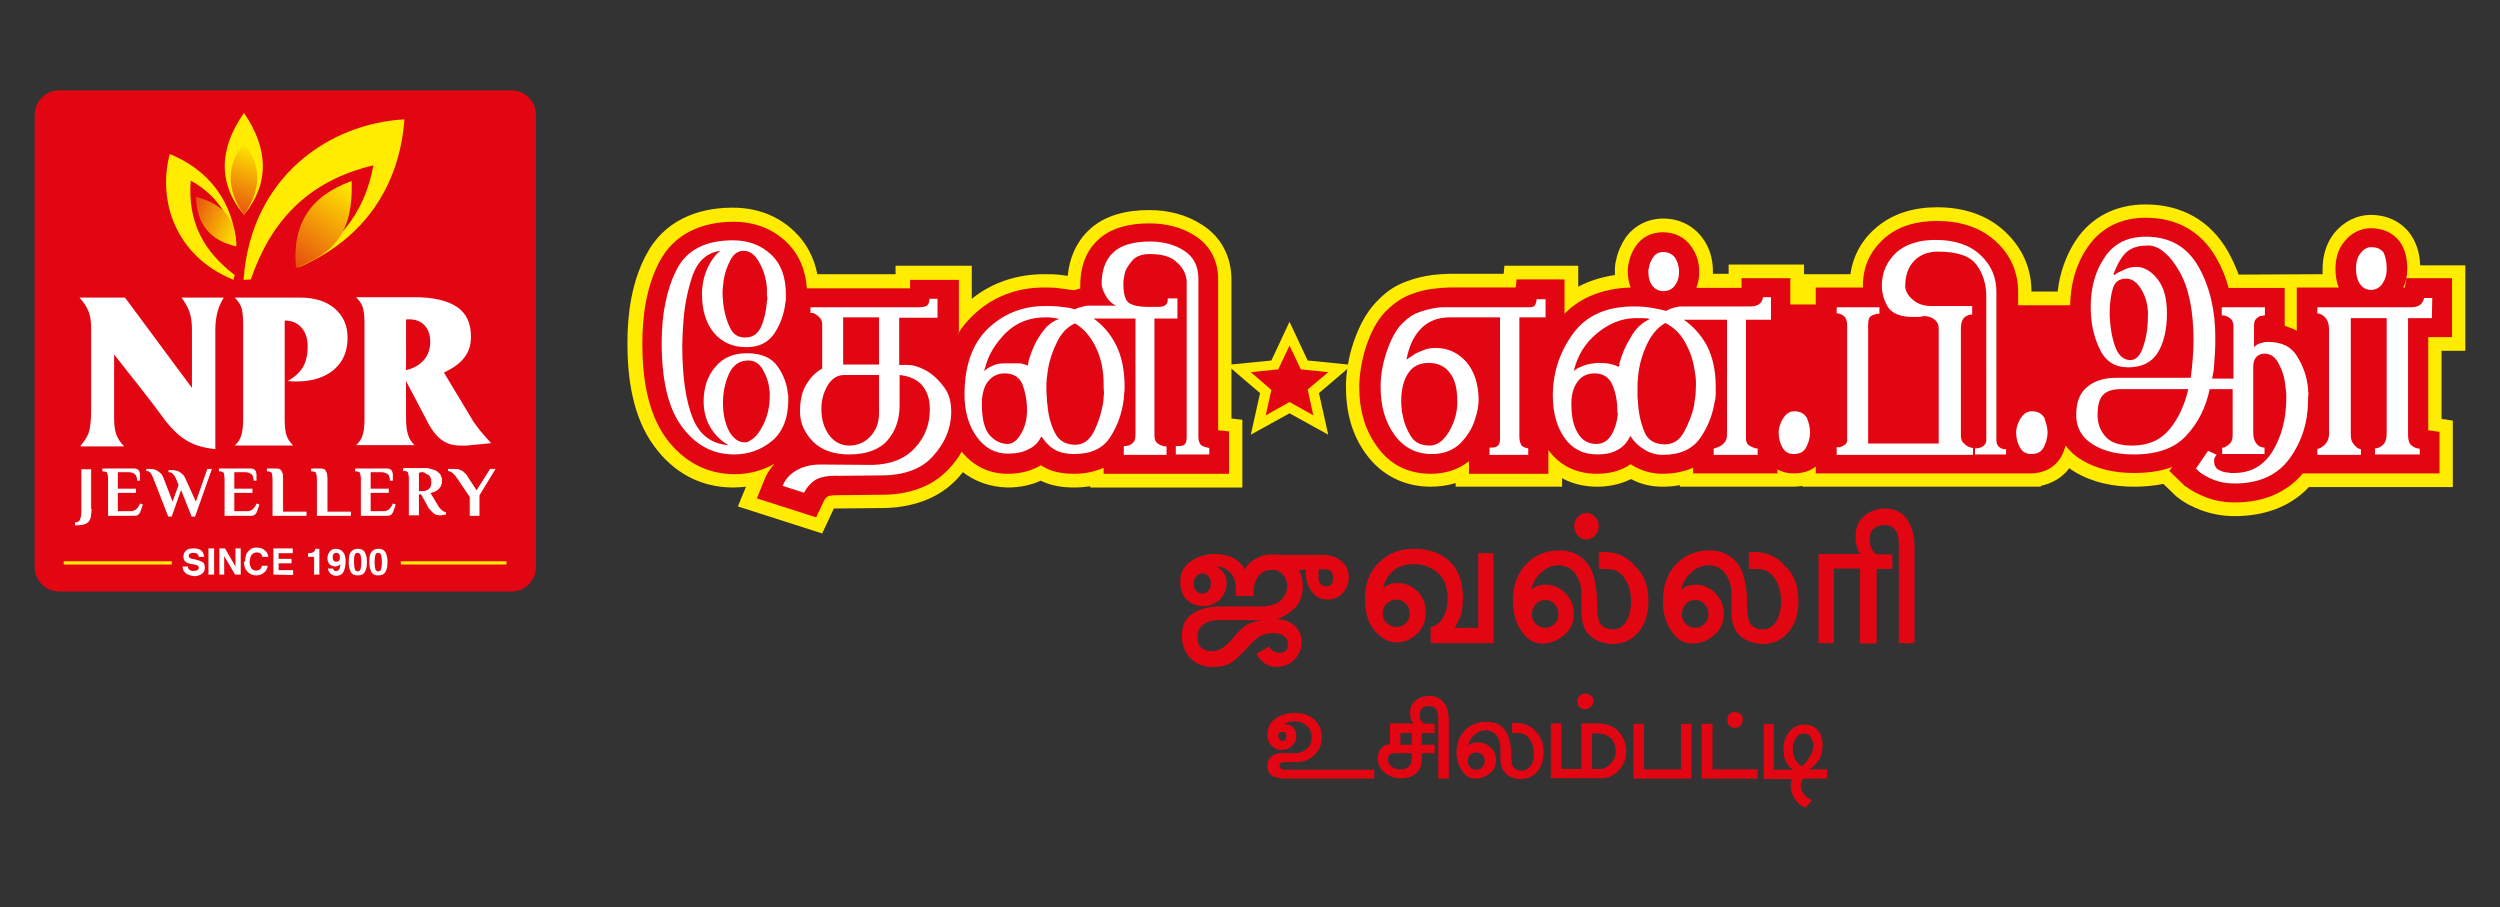 <?xml version="1.0" encoding="utf-8"?>
<!-- Generator: Adobe Illustrator 25.4.1, SVG Export Plug-In . SVG Version: 6.00 Build 0)  -->
<svg version="1.1" id="Layer_1" xmlns="http://www.w3.org/2000/svg" xmlns:xlink="http://www.w3.org/1999/xlink" x="0px" y="0px"
	 viewBox="0 0 620 225" style="enable-background:new 0 0 620 225;" xml:space="preserve">
<rect x="0" y="0" width="620" height="225" fill="#333333" stroke="none"/>
<style type="text/css">
	.st0{fill-rule:evenodd;clip-rule:evenodd;fill:#E20613;}
	.st1{fill-rule:evenodd;clip-rule:evenodd;fill:#FFEC00;}
	
		.st2{clip-path:url(#SVGID_00000073715961252934226150000001960394695411137471_);fill:url(#SVGID_00000000927252125297730100000007173943222069942670_);}
	
		.st3{clip-path:url(#SVGID_00000144335562573391377570000001990704798380823682_);fill:url(#SVGID_00000138545900239280270400000001004657209872800956_);}
	
		.st4{clip-path:url(#SVGID_00000134210348783357283310000013970464433311623042_);fill:url(#SVGID_00000132086902265883205210000009728816937430479288_);}
	.st5{fill:#FFFFFF;}
	.st6{fill-rule:evenodd;clip-rule:evenodd;fill:#FFFFFF;}
	.st7{fill:none;stroke:#FFFFFF;stroke-width:0.216;stroke-miterlimit:2.613;}
	.st8{fill:#FFEC00;}
	.st9{fill:#E20613;}
</style>
<g>
	<g>
		<path class="st0" d="M14.7,22.4h112.1c3.4,0,6.1,2.7,6.1,6.1v112.1c0,3.4-2.7,6.1-6.1,6.1H14.7c-3.4,0-6.1-2.7-6.1-6.1V28.5
			C8.6,25.2,11.3,22.4,14.7,22.4"/>
		<path class="st1" d="M60.4,69.4c1.8-25.6,21.3-38.8,39.9-39.8C99.1,46,90.4,59.5,73.6,66.5c9.3-5.3,16.7-12.7,19-25.5
			c-16.3,3.9-25.4,13.8-30.4,28.3L60.4,69.4z"/>
		<g>
			<g>
				<defs>
					<path id="SVGID_1_" d="M73.4,66.4c-1-10.6,3.4-17.8,13.8-21.5C87.7,57.7,82.7,63,73.4,66.4"/>
				</defs>
				<clipPath id="SVGID_00000176764381684795585490000009614367111203338412_">
					<use xlink:href="#SVGID_1_"  style="overflow:visible;"/>
				</clipPath>
				
					<linearGradient id="SVGID_00000144310885987969285190000005970658524156010902_" gradientUnits="userSpaceOnUse" x1="73.03" y1="160.382" x2="87.195" y2="180.496" gradientTransform="matrix(1 0 0 -1 0 226)">
					<stop  offset="0" style="stop-color:#E74E0F"/>
					<stop  offset="1" style="stop-color:#FFEC00"/>
				</linearGradient>
				
					<rect x="72.4" y="44.9" style="clip-path:url(#SVGID_00000176764381684795585490000009614367111203338412_);fill:url(#SVGID_00000144310885987969285190000005970658524156010902_);" width="15.3" height="21.5"/>
			</g>
		</g>
		<path class="st1" d="M57.9,69.4c-14.7-6-18.8-20-15.8-31.2C51.5,42,57.8,49.7,58.7,61c-1.4-6.5-4.3-12.3-11.4-16.2
			c-0.8,10.4,3.3,17.6,10.9,23.4L57.9,69.4z"/>
		<g>
			<g>
				<defs>
					<path id="SVGID_00000124877968462609119610000002533960606470947260_" d="M58.6,61.1c-6.4-1.4-9.8-5.4-10-12.3
						C56.2,50.9,58.4,54.9,58.6,61.1"/>
				</defs>
				<clipPath id="SVGID_00000023240298849491891730000004393607003299072191_">
					<use xlink:href="#SVGID_00000124877968462609119610000002533960606470947260_"  style="overflow:visible;"/>
				</clipPath>
				
					<linearGradient id="SVGID_00000119100516638492784200000002194358088207765155_" gradientUnits="userSpaceOnUse" x1="47.147" y1="173.846" x2="60.081" y2="168.242" gradientTransform="matrix(1 0 0 -1 0 226)">
					<stop  offset="0" style="stop-color:#E74E0F"/>
					<stop  offset="1" style="stop-color:#FFEC00"/>
				</linearGradient>
				
					<rect x="48.6" y="48.8" style="clip-path:url(#SVGID_00000023240298849491891730000004393607003299072191_);fill:url(#SVGID_00000119100516638492784200000002194358088207765155_);" width="10" height="12.3"/>
			</g>
		</g>
		<path class="st1" d="M60.5,28c-6.2,8.9-6.5,17.5,0,25.3C66.9,45.5,66.6,36.9,60.5,28"/>
		<g>
			<g>
				<defs>
					<path id="SVGID_00000131338937517241172650000017964489830104460734_" d="M60.5,53.3c-4.3-6.2-4.5-12.2,0-17.7
						C65,41.1,64.8,47.1,60.5,53.3"/>
				</defs>
				<clipPath id="SVGID_00000019670510568294179270000016180818539717720735_">
					<use xlink:href="#SVGID_00000131338937517241172650000017964489830104460734_"  style="overflow:visible;"/>
				</clipPath>
				
					<linearGradient id="SVGID_00000176759160131740192530000004079805427041257633_" gradientUnits="userSpaceOnUse" x1="57.168" y1="173.281" x2="63.808" y2="189.759" gradientTransform="matrix(1 0 0 -1 0 226)">
					<stop  offset="0" style="stop-color:#E74E0F"/>
					<stop  offset="1" style="stop-color:#FFEC00"/>
				</linearGradient>
				
					<rect x="56" y="35.6" style="clip-path:url(#SVGID_00000019670510568294179270000016180818539717720735_);fill:url(#SVGID_00000176759160131740192530000004079805427041257633_);" width="9" height="17.7"/>
			</g>
		</g>
		<path class="st5" d="M102.8,110.4H88.3c0.8-0.7,1.3-1.5,1.6-2.4c0.3-0.9,0.5-2.2,0.5-4.1V80.2c0-2-0.2-3.4-0.5-4.2
			c-0.3-0.8-0.9-1.6-1.6-2.3h14.3c4.8,0,8.3,0.8,10.7,2.4c2.4,1.6,3.5,4.1,3.5,7.4c0,2-0.5,3.7-1.6,5.1c-1.1,1.5-2.8,2.7-5.1,3.8
			l6.8,11.3c0.5,1,1.3,1.9,2.1,3c0.8,1,1.8,2.1,2.8,3.2l-6.1,0.6c-0.2,0-0.4,0-0.6,0s-0.5,0-0.9,0c-1.9,0-3.5-0.5-4.8-1.5
			s-2.6-2.7-3.8-5.2l-4.9-9.3v9.2c0,1.9,0.2,3.3,0.5,4.1C101.5,108.9,102.1,109.7,102.8,110.4 M74.4,73.8c3.6,0,6.5,0.9,8.6,2.7
			c2.1,1.8,3.2,4.2,3.2,7.2c0,3.4-1.1,6-3.4,8c-2.3,1.9-5.3,2.9-9.3,2.9c-0.4,0-1.2,0-2.1-0.1c-0.1,0-0.1,0-0.1,0
			c1.7-0.9,3-2.1,3.8-3.4c0.8-1.4,1.2-3.1,1.2-5.1s-0.5-3.6-1.5-4.7c-1-1.2-2.4-1.8-4.2-1.8V104c0,1.9,0.2,3.3,0.5,4.1
			c0.3,0.9,0.9,1.6,1.6,2.4H58.2c0.8-0.7,1.3-1.5,1.6-2.4s0.5-2.2,0.5-4.1V80.2c0-1.9-0.2-3.3-0.5-4.1c-0.3-0.8-0.9-1.6-1.6-2.3
			C58.2,73.8,74.4,73.8,74.4,73.8z M20,110.5c0.9-1,1.6-2.1,2-3.2c0.4-1.2,0.6-3.1,0.6-5.9V81.6c0-1.9-0.2-3.4-0.7-4.5
			c-0.4-1.1-1.2-2.2-2.2-3.3H31l16.6,22.4V81.8c0-1.8-0.2-3.3-0.6-4.4c-0.4-1.2-1.1-2.4-2-3.6h10.5c-0.8,1.3-1.3,2.5-1.6,3.7
			s-0.5,2.7-0.5,4.4v1.5v28c-5.1-0.6-8.4-2-12.4-7.1c-4-5.5-8.5-11-12.7-16.4v15.7c0,1.9,0.2,3.3,0.6,4.3s1,1.9,1.9,2.8H20V110.5z
			 M100.7,91.8c2-0.5,3.4-1.3,4.5-2.6c1-1.2,1.5-2.7,1.5-4.5c0-1.7-0.5-3-1.4-4s-2.2-1.5-3.8-1.5c-0.2,0-0.4,0-0.5,0s-0.2,0-0.3,0.1
			C100.7,79.3,100.7,91.8,100.7,91.8z"/>
		<path class="st6" d="M118.2,121.8l3.4-5.4h1.1l-3.9,6.4v5h-2.2v-4.6l-3.1-4.6c-0.2-0.2-0.3-0.4-0.5-0.7c-0.2-0.2-0.4-0.4-0.6-0.6
			s-0.4-0.3-0.6-0.4s-0.4-0.2-0.6-0.2v-0.3h1.9c0.3,0,0.6,0.1,0.9,0.2s0.5,0.3,0.8,0.4c0.2,0.2,0.4,0.4,0.6,0.6s0.4,0.4,0.5,0.7
			L118.2,121.8z M104.5,122.5h-0.7v5.2h-2.3v-9.2c0-0.5-0.1-0.9-0.2-1.3c-0.1-0.3-0.5-0.5-1-0.5h-0.2v-0.5h4.8c0.3,0,0.6,0,0.9,0
			s0.7,0.1,1,0.2s0.7,0.2,1,0.3c0.3,0.1,0.6,0.3,0.9,0.6c0.3,0.2,0.5,0.5,0.6,0.9c0.2,0.3,0.2,0.7,0.2,1.2c0,0.4-0.1,0.8-0.3,1.2
			c-0.2,0.3-0.4,0.6-0.7,0.8c-0.3,0.2-0.6,0.4-0.9,0.5s-0.7,0.2-1,0.3l1.8,3c0.2,0.4,0.4,0.7,0.6,0.9c0.2,0.2,0.4,0.4,0.6,0.6
			c0.2,0.1,0.4,0.2,0.5,0.3c0.2,0.1,0.3,0.1,0.4,0.1v0.4c-0.1,0-0.3,0.1-0.5,0.1s-0.5,0.1-0.7,0.1c-0.3,0-0.6,0-0.9-0.1
			s-0.6-0.2-0.8-0.4c-0.3-0.2-0.5-0.5-0.8-0.8s-0.6-0.7-0.8-1.2L104.5,122.5z M104.9,117c-0.1,0-0.3,0-0.4,0s-0.3,0-0.4,0.1
			c-0.1,0-0.2,0-0.3,0.1v4.7h1c0.3,0,0.6,0,0.8-0.1c0.3-0.1,0.5-0.2,0.8-0.4c0.2-0.2,0.4-0.4,0.5-0.7c0.1-0.3,0.2-0.7,0.2-1.1
			s-0.1-0.8-0.2-1.1c-0.1-0.3-0.3-0.6-0.5-0.7c-0.2-0.2-0.5-0.3-0.7-0.4C105.4,117.1,105.1,117,104.9,117z M95.9,116.3
			c0.3,0,0.5,0,0.7,0.1s0.3,0.2,0.4,0.3c0.1,0.1,0.2,0.3,0.2,0.4c0,0.2,0.1,0.3,0.1,0.5v1.5h-0.5c0-0.7-0.2-1.3-0.6-1.6
			c-0.4-0.3-0.9-0.5-1.6-0.5h-2.8v4.3h4.5v0.8h-4.5v4.8h3c0.6,0,1.2-0.1,1.6-0.4s0.8-0.8,1.1-1.5l0.5,0.2l-0.5,1.4
			c-0.1,0.4-0.3,0.7-0.5,0.9c-0.2,0.2-0.5,0.3-1,0.3h-6.4v-9.2c0-0.5-0.1-0.9-0.2-1.3c-0.1-0.3-0.5-0.5-1-0.5h-0.2v-0.5L95.9,116.3
			L95.9,116.3z M86.9,127v0.8h-8.2v-9.2c0-0.5-0.1-0.9-0.2-1.3c-0.1-0.3-0.5-0.5-1-0.5h-0.2v-0.5h2.1c0.3,0,0.6,0,0.8,0.1
			c0.2,0.1,0.4,0.2,0.5,0.4c0.1,0.2,0.2,0.4,0.3,0.7c0,0.3,0.1,0.6,0.1,1.1v8.4H86.9z M75.9,127v0.8h-8.2v-9.2
			c0-0.5-0.1-0.9-0.2-1.3c-0.1-0.3-0.5-0.5-1-0.5h-0.2v-0.5h2.1c0.3,0,0.6,0,0.8,0.1c0.2,0.1,0.4,0.2,0.5,0.4
			c0.1,0.2,0.2,0.4,0.3,0.7c0,0.3,0.1,0.6,0.1,1.1v8.4H75.9z M62.1,116.3c0.3,0,0.5,0,0.7,0.1s0.3,0.2,0.4,0.3
			c0.1,0.1,0.2,0.3,0.2,0.4c0,0.2,0.1,0.3,0.1,0.5v1.5H63c0-0.7-0.2-1.3-0.6-1.6c-0.4-0.3-0.9-0.5-1.6-0.5H58v4.3h4.5v0.8H58v4.8h3
			c0.6,0,1.2-0.1,1.6-0.4c0.4-0.3,0.8-0.8,1.1-1.5l0.5,0.2l-0.5,1.4c-0.1,0.4-0.3,0.7-0.5,0.9c-0.2,0.2-0.5,0.3-1,0.3h-6.4v-9.2
			c0-0.5-0.1-0.9-0.2-1.3c-0.1-0.3-0.5-0.5-1-0.5h-0.2v-0.5L62.1,116.3L62.1,116.3z M48.6,124.7l2.9-8.3h0.9L48.3,128h-0.7l-2.7-6.8
			l-2.4,6.8h-0.7l-3.7-9.5c-0.3-0.7-0.5-1.1-0.8-1.4s-0.6-0.4-0.9-0.4v-0.3c0,0,0.2,0,0.3,0c0.2,0,0.3,0,0.4,0c0.3,0,0.6,0,0.9,0.1
			c0.3,0,0.6,0.1,0.9,0.3c0.3,0.2,0.6,0.4,0.9,0.7c0.3,0.3,0.5,0.7,0.7,1.2l2.3,6l1.6-4.4l-0.6-1.5c-0.3-0.7-0.6-1.1-0.9-1.4
			c-0.3-0.3-0.6-0.4-1-0.4v-0.3c0,0,0.2,0,0.3,0c0.2,0,0.3,0,0.4,0c0.3,0,0.6,0,0.9,0.1c0.3,0,0.6,0.1,0.9,0.3
			c0.3,0.2,0.6,0.4,0.9,0.7c0.3,0.3,0.5,0.7,0.7,1.2L48.6,124.7z M33.2,116.3c0.3,0,0.5,0,0.7,0.1s0.3,0.2,0.4,0.3
			c0.1,0.1,0.2,0.3,0.2,0.4c0,0.2,0.1,0.3,0.1,0.5v1.5h-0.5c0-0.7-0.2-1.3-0.6-1.6c-0.4-0.3-0.9-0.5-1.6-0.5h-2.8v4.3h4.5v0.8h-4.5
			v4.8h3c0.6,0,1.2-0.1,1.6-0.4c0.4-0.3,0.8-0.8,1.1-1.5l0.5,0.2l-0.5,1.4c-0.1,0.4-0.3,0.7-0.5,0.9c-0.2,0.2-0.5,0.3-1,0.3h-6.4
			v-9.2c0-0.5-0.1-0.9-0.2-1.3c-0.1-0.3-0.5-0.5-1-0.5h-0.2v-0.5L33.2,116.3L33.2,116.3z M22.6,126.3c0,0.7-0.1,1.4-0.2,1.9
			c-0.1,0.5-0.3,0.9-0.6,1.2c-0.3,0.3-0.7,0.5-1.2,0.6s-1.1,0.2-1.9,0.2v-0.5c0.3,0,0.5-0.1,0.7-0.2c0.2-0.1,0.4-0.3,0.5-0.5
			s0.2-0.6,0.3-1c0.1-0.4,0.1-0.9,0.1-1.5v-10h2.2v9.8H22.6z"/>
		<path class="st7" d="M118.2,121.8l3.4-5.4h1.1l-3.9,6.4v5h-2.2v-4.6l-3.1-4.6c-0.2-0.2-0.3-0.4-0.5-0.7c-0.2-0.2-0.4-0.4-0.6-0.6
			s-0.4-0.3-0.6-0.4s-0.4-0.2-0.6-0.2v-0.3h1.9c0.3,0,0.6,0.1,0.9,0.2s0.5,0.3,0.8,0.4c0.2,0.2,0.4,0.4,0.6,0.6s0.4,0.4,0.5,0.7
			L118.2,121.8z M104.5,122.5h-0.7v5.2h-2.3v-9.2c0-0.5-0.1-0.9-0.2-1.3c-0.1-0.3-0.5-0.5-1-0.5h-0.2v-0.5h4.8c0.3,0,0.6,0,0.9,0
			s0.7,0.1,1,0.2s0.7,0.2,1,0.3c0.3,0.1,0.6,0.3,0.9,0.6c0.3,0.2,0.5,0.5,0.6,0.9c0.2,0.3,0.2,0.7,0.2,1.2c0,0.4-0.1,0.8-0.3,1.2
			c-0.2,0.3-0.4,0.6-0.7,0.8c-0.3,0.2-0.6,0.4-0.9,0.5s-0.7,0.2-1,0.3l1.8,3c0.2,0.4,0.4,0.7,0.6,0.9c0.2,0.2,0.4,0.4,0.6,0.6
			c0.2,0.1,0.4,0.2,0.5,0.3c0.2,0.1,0.3,0.1,0.4,0.1v0.4c-0.1,0-0.3,0.1-0.5,0.1s-0.5,0.1-0.7,0.1c-0.3,0-0.6,0-0.9-0.1
			s-0.6-0.2-0.8-0.4c-0.3-0.2-0.5-0.5-0.8-0.8s-0.6-0.7-0.8-1.2L104.5,122.5z M104.9,117c-0.1,0-0.3,0-0.4,0s-0.3,0-0.4,0.1
			c-0.1,0-0.2,0-0.3,0.1v4.7h1c0.3,0,0.6,0,0.8-0.1c0.3-0.1,0.5-0.2,0.8-0.4c0.2-0.2,0.4-0.4,0.5-0.7c0.1-0.3,0.2-0.7,0.2-1.1
			s-0.1-0.8-0.2-1.1c-0.1-0.3-0.3-0.6-0.5-0.7c-0.2-0.2-0.5-0.3-0.7-0.4C105.4,117.1,105.1,117,104.9,117z M95.9,116.3
			c0.3,0,0.5,0,0.7,0.1s0.3,0.2,0.4,0.3c0.1,0.1,0.2,0.3,0.2,0.4c0,0.2,0.1,0.3,0.1,0.5v1.5h-0.5c0-0.7-0.2-1.3-0.6-1.6
			c-0.4-0.3-0.9-0.5-1.6-0.5h-2.8v4.3h4.5v0.8h-4.5v4.8h3c0.6,0,1.2-0.1,1.6-0.4s0.8-0.8,1.1-1.5l0.5,0.2l-0.5,1.4
			c-0.1,0.4-0.3,0.7-0.5,0.9c-0.2,0.2-0.5,0.3-1,0.3h-6.4v-9.2c0-0.5-0.1-0.9-0.2-1.3c-0.1-0.3-0.5-0.5-1-0.5h-0.2v-0.5L95.9,116.3
			L95.9,116.3z M86.9,127v0.8h-8.2v-9.2c0-0.5-0.1-0.9-0.2-1.3c-0.1-0.3-0.5-0.5-1-0.5h-0.2v-0.5h2.1c0.3,0,0.6,0,0.8,0.1
			c0.2,0.1,0.4,0.2,0.5,0.4c0.1,0.2,0.2,0.4,0.3,0.7c0,0.3,0.1,0.6,0.1,1.1v8.4H86.9z M75.9,127v0.8h-8.2v-9.2
			c0-0.5-0.1-0.9-0.2-1.3c-0.1-0.3-0.5-0.5-1-0.5h-0.2v-0.5h2.1c0.3,0,0.6,0,0.8,0.1c0.2,0.1,0.4,0.2,0.5,0.4
			c0.1,0.2,0.2,0.4,0.3,0.7c0,0.3,0.1,0.6,0.1,1.1v8.4H75.9z M62.1,116.3c0.3,0,0.5,0,0.7,0.1s0.3,0.2,0.4,0.3
			c0.1,0.1,0.2,0.3,0.2,0.4c0,0.2,0.1,0.3,0.1,0.5v1.5H63c0-0.7-0.2-1.3-0.6-1.6c-0.4-0.3-0.9-0.5-1.6-0.5H58v4.3h4.5v0.8H58v4.8h3
			c0.6,0,1.2-0.1,1.6-0.4c0.4-0.3,0.8-0.8,1.1-1.5l0.5,0.2l-0.5,1.4c-0.1,0.4-0.3,0.7-0.5,0.9c-0.2,0.2-0.5,0.3-1,0.3h-6.4v-9.2
			c0-0.5-0.1-0.9-0.2-1.3c-0.1-0.3-0.5-0.5-1-0.5h-0.2v-0.5L62.1,116.3L62.1,116.3z M48.6,124.7l2.9-8.3h0.9L48.3,128h-0.7l-2.7-6.8
			l-2.4,6.8h-0.7l-3.7-9.5c-0.3-0.7-0.5-1.1-0.8-1.4s-0.6-0.4-0.9-0.4v-0.3c0,0,0.2,0,0.3,0c0.2,0,0.3,0,0.4,0c0.3,0,0.6,0,0.9,0.1
			c0.3,0,0.6,0.1,0.9,0.3c0.3,0.2,0.6,0.4,0.9,0.7c0.3,0.3,0.5,0.7,0.7,1.2l2.3,6l1.6-4.4l-0.6-1.5c-0.3-0.7-0.6-1.1-0.9-1.4
			c-0.3-0.3-0.6-0.4-1-0.4v-0.3c0,0,0.2,0,0.3,0c0.2,0,0.3,0,0.4,0c0.3,0,0.6,0,0.9,0.1c0.3,0,0.6,0.1,0.9,0.3
			c0.3,0.2,0.6,0.4,0.9,0.7c0.3,0.3,0.5,0.7,0.7,1.2L48.6,124.7z M33.2,116.3c0.3,0,0.5,0,0.7,0.1s0.3,0.2,0.4,0.3
			c0.1,0.1,0.2,0.3,0.2,0.4c0,0.2,0.1,0.3,0.1,0.5v1.5h-0.5c0-0.7-0.2-1.3-0.6-1.6c-0.4-0.3-0.9-0.5-1.6-0.5h-2.8v4.3h4.5v0.8h-4.5
			v4.8h3c0.6,0,1.2-0.1,1.6-0.4c0.4-0.3,0.8-0.8,1.1-1.5l0.5,0.2l-0.5,1.4c-0.1,0.4-0.3,0.7-0.5,0.9c-0.2,0.2-0.5,0.3-1,0.3h-6.4
			v-9.2c0-0.5-0.1-0.9-0.2-1.3c-0.1-0.3-0.5-0.5-1-0.5h-0.2v-0.5L33.2,116.3L33.2,116.3z M22.6,126.3c0,0.7-0.1,1.4-0.2,1.9
			c-0.1,0.5-0.3,0.9-0.6,1.2c-0.3,0.3-0.7,0.5-1.2,0.6s-1.1,0.2-1.9,0.2v-0.5c0.3,0,0.5-0.1,0.7-0.2c0.2-0.1,0.4-0.3,0.5-0.5
			s0.2-0.6,0.3-1c0.1-0.4,0.1-0.9,0.1-1.5v-10h2.2v9.8H22.6z"/>
		<path class="st6" d="M92.9,139.4c0,0.8,0.1,1.4,0.2,1.8c0.1,0.3,0.4,0.5,0.7,0.5c0.4,0,0.6-0.2,0.7-0.5s0.2-0.9,0.2-1.8
			c0-0.9-0.1-1.5-0.2-1.8s-0.4-0.5-0.7-0.5c-0.4,0-0.6,0.2-0.7,0.5S92.9,138.5,92.9,139.4 M91.6,139.8c0-0.7,0-1.4,0.1-1.9
			s0.3-1,0.7-1.3c0.3-0.3,0.8-0.5,1.4-0.5c0.9,0,1.5,0.3,1.8,0.9c0.3,0.6,0.5,1.3,0.5,2.2c0,1.1-0.1,2-0.5,2.6
			c-0.3,0.6-0.9,0.9-1.8,0.9c-0.5,0-0.9-0.1-1.2-0.3c-0.3-0.2-0.5-0.5-0.6-0.8s-0.2-0.6-0.3-0.8C91.7,140.6,91.7,140.3,91.6,139.8z
			 M87.8,139.4c0,0.8,0.1,1.4,0.2,1.8c0.1,0.3,0.4,0.5,0.7,0.5c0.4,0,0.6-0.2,0.7-0.5s0.2-0.9,0.2-1.8c0-0.9-0.1-1.5-0.2-1.8
			s-0.4-0.5-0.7-0.5c-0.4,0-0.6,0.2-0.7,0.5C87.8,137.9,87.8,138.5,87.8,139.4z M86.5,139.8c0-0.7,0-1.4,0.1-1.9s0.3-1,0.7-1.3
			c0.3-0.3,0.8-0.5,1.4-0.5c0.9,0,1.5,0.3,1.8,0.9c0.3,0.6,0.5,1.3,0.5,2.2c0,1.1-0.1,2-0.5,2.6c-0.3,0.6-0.9,0.9-1.8,0.9
			c-0.5,0-0.9-0.1-1.2-0.3c-0.3-0.2-0.5-0.5-0.6-0.8s-0.2-0.6-0.3-0.8C86.6,140.6,86.5,140.3,86.5,139.8z M83.4,137.1
			c-0.3,0-0.5,0.1-0.7,0.3c-0.1,0.2-0.2,0.5-0.2,0.7c0,0.4,0.1,0.6,0.2,0.9c0.2,0.2,0.4,0.3,0.7,0.3c0.3,0,0.6-0.1,0.7-0.3
			c0.2-0.2,0.2-0.5,0.2-0.9c0-0.3-0.1-0.6-0.3-0.8C83.9,137.2,83.7,137.1,83.4,137.1z M81.3,141h1.3c0.1,0.4,0.3,0.7,0.8,0.6
			c0.3,0,0.5-0.1,0.7-0.4c0.2-0.3,0.3-0.7,0.3-1.3l0,0c-0.2,0.3-0.6,0.5-1.2,0.6c-0.5,0-1-0.2-1.4-0.5c-0.4-0.4-0.6-0.9-0.6-1.6
			c0-0.4,0.1-0.8,0.3-1.2c0.2-0.3,0.4-0.6,0.7-0.8c0.3-0.2,0.7-0.3,1.1-0.3s0.8,0.1,1.2,0.3c0.3,0.2,0.6,0.5,0.8,0.8
			c0.2,0.4,0.3,0.9,0.4,1.5c0,0.1,0,0.2,0,0.3s0,0.2,0,0.4c0,0.9-0.2,1.7-0.5,2.4c-0.3,0.6-0.9,1-1.8,1c-0.6,0-1-0.2-1.4-0.5
			C81.6,141.9,81.4,141.5,81.3,141z M77.9,142.5v-4.4h-1.5v-0.9c1.1,0,1.7-0.3,1.8-1.1h1v6.4H77.9z M67.8,142.5V136h4.8v1.2h-3.5
			v1.4h3.2v1.1h-3.2v1.7h3.6v1.2L67.8,142.5L67.8,142.5z M60.8,139.1c0-0.5,0.1-1,0.2-1.4c0.1-0.4,0.3-0.7,0.6-1s0.6-0.5,0.9-0.7
			c0.4-0.2,0.8-0.2,1.2-0.2c0.5,0,1,0.1,1.4,0.3s0.7,0.5,1,0.8c0.2,0.3,0.4,0.7,0.4,1.2h-1.4c-0.2-0.7-0.6-1.1-1.4-1.1
			c-0.5,0-1,0.2-1.3,0.6c-0.3,0.4-0.4,1-0.5,1.7c0,0,0,0,0,0.1c0,0.6,0.2,1.1,0.4,1.5c0.3,0.4,0.7,0.6,1.2,0.6
			c0.8,0,1.3-0.4,1.5-1.2h1.4c-0.1,0.7-0.4,1.3-0.9,1.7s-1.1,0.7-1.9,0.7c-0.9,0-1.6-0.3-2.2-0.9c-0.6-0.6-0.9-1.4-0.9-2.5
			C60.8,139.3,60.8,139.2,60.8,139.1z M54.4,142.5V136h1.4l2.6,4.5l0,0V136h1.3v6.5h-1.4l-2.7-4.6l0,0v4.6H54.4z M51.7,142.5V136
			h1.4v6.5H51.7z M45.3,140.5h1.3c0,0.4,0.1,0.6,0.4,0.8c0.2,0.2,0.5,0.3,0.9,0.3c0.9,0,1.4-0.3,1.4-0.8c0-0.3-0.1-0.4-0.2-0.5
			c-0.2-0.1-0.5-0.2-0.9-0.3c-0.3-0.1-0.5-0.1-0.6-0.1c-0.7-0.1-1.2-0.3-1.6-0.6c-0.4-0.3-0.5-0.7-0.5-1.3s0.2-1.1,0.7-1.5
			c0.4-0.4,1-0.5,1.8-0.5c0.9,0,1.6,0.2,2,0.6c0.4,0.4,0.6,0.9,0.6,1.5h-1.3c-0.1-0.7-0.5-1-1.4-1c-0.7,0-1.1,0.3-1.1,0.7
			c0,0.3,0.2,0.6,0.5,0.7c0.3,0.1,0.5,0.1,0.9,0.2c0.3,0.1,0.6,0.1,0.7,0.2c0.5,0.1,0.8,0.2,1.1,0.4c0.3,0.1,0.5,0.3,0.6,0.5
			s0.2,0.5,0.2,0.9c0,0.6-0.1,1-0.5,1.4c-0.3,0.3-0.7,0.5-1,0.6c-0.4,0.1-0.7,0.2-1,0.2C46.3,142.7,45.3,141.9,45.3,140.5z"/>
		<rect x="15.8" y="139.2" class="st8" width="26.8" height="0.8"/>
		<rect x="99.4" y="139.2" class="st8" width="26.2" height="0.8"/>
	</g>
	<g>
		<g>
			<polygon class="st1" points="324.3,89.4 335.3,90.5 327.1,97.5 329.4,107.8 319.8,102.5 310.2,107.8 312.5,97.5 304.3,90.5 
				315.3,89.4 319.8,79.8 			"/>
			<polygon class="st0" points="319.8,85.7 322.6,91.6 329.4,92.3 324.3,96.6 325.7,103 319.8,99.7 313.9,103 315.3,96.7 
				310.2,92.3 317,91.6 			"/>
			<path class="st1" d="M238.8,117.1c-0.4,0.4-0.7,0.9-1.1,1.3c-4.9,5.5-12,7.6-19.2,7.6l-10.4,0.1H208c-0.3,0-0.7,0-1.2,0l-2.9,6.2
				l-20.9-6.7l2-4.9c-1,0.1-2.1,0.2-3.1,0.2c-8.2,0-14.9-3.7-19.7-10.3c-5.3-7.2-6.6-16.8-6.6-25.5c0-7.5,1.1-15.3,4.7-22
				c4.3-8.2,12.4-11.6,21.4-11.6c5.7,0,11,1.8,15.2,5.8c3.2,3,5,6.7,5.8,10.7h19.4v-2.1H241v8.2c5.1-4.1,11.3-6.1,18-6.1
				c1.4,0,2.8,0,4.2,0.2c0.5,0.1,1,0.1,1.6,0.2c0.4-4.2,1.9-8,5-11.1c4-4,9.7-5.2,15.2-5.2c4.7,0,9.2,1.1,13.2,3.7
				c4.8,3.1,7.2,8,7.2,13.6v34.4l2.7,0.3v16.8h-37.7v-0.3c-1.4,0.2-2.7,0.3-4.1,0.3c-2.7,0-5.4-0.4-7.8-1.5
				c-0.1-0.1-0.2-0.1-0.4-0.2c-2.6,1.2-5.4,1.7-8.2,1.7C245.7,120.8,241.9,119.5,238.8,117.1"/>
			<path class="st1" d="M576,68c0-0.4,0-0.9,0-1.3c0-3.2,0.9-6.4,2.9-8.9c2.3-2.8,5.5-4.5,9.1-4.5c3.9,0,7.5,1.6,9.8,4.8
				c1.6,2.3,2.3,4.9,2.4,7.7h11.2V87h-5.9v16.9l2.8,0.4v16.5h-35.7c-4.8,5.1-11.4,7.2-18.4,7.2c-2.9,0-5.7-0.5-8.4-1.5
				c-2.1-0.8-4.1-1.8-5.8-3.2l-0.3-0.2l-0.2-0.2c-0.1-0.1-0.3-0.3-0.4-0.4c-0.1-0.1-0.3-0.3-0.4-0.4l-2.2-2.1
				c-2.4,0.5-4.8,0.7-7.3,0.7c-5.1,0-10.2-1-14.7-3.7c-0.5-0.3-0.9-0.6-1.3-0.9c-1.8,2.4-4.3,3.8-7.1,4.4v0.2H447v-0.2
				c-0.7,0.1-1.5,0.2-2.2,0.2c-0.2,0-0.5,0-0.7,0l0,0h-27.5v-0.4c-1.4,0.3-2.9,0.4-4.3,0.4c-2.8,0-5.4-0.6-7.8-1.9
				c-2.6,1.3-5.5,1.9-8.4,1.9c-3.2,0-6.1-0.7-8.7-2.1v2.1H361v-0.9c-2,0.6-4.1,0.9-6.2,0.9c-6.6,0-12.3-2.9-16.1-8.2
				c-3.5-4.8-4.9-10.5-4.9-16.3c0-0.1,0-0.3,0-0.4c0-0.2,0-0.3,0-0.5v-0.2v-0.2c0.2-4,1-7.9,2.5-11.7c1.3-3.4,3.2-6.7,5.9-9.2
				c1.9-1.9,4.1-3.3,6.6-4.2c2.1-0.8,4.2-1.3,6.4-1.6c0.7-0.1,1.4-0.1,2.1-0.2c0.7,0,1.3-0.1,2-0.1h13.6l0.2-2h18.3v5.2
				c2.8-1.5,5.9-2.4,9.1-2.9c0-0.3,0-0.7,0-1c0-0.1,0-0.3,0-0.4c0-0.8,0.1-1.6,0.3-2.3c0.4-2,1.2-3.8,2.3-5.5
				c2.2-3.1,5.6-4.8,9.4-4.8c3.9,0,7.4,1.7,9.7,4.8c1.8,2.4,2.6,5.3,2.6,8.2c0,0.2,0,0.4,0,0.7h3.9v-2.3h18.7V68h11.5
				c0.6-4.3,2.6-8.2,6-11.2c4.3-3.9,9.8-5.4,15.5-5.4c6.2,0,12.2,1.7,16.8,6c4.3,4,6.6,9.1,6.6,14.9h6.5c0.5-4.5,2-8.9,4.5-12.7
				c4-6,10.2-8.9,17.3-8.9c8.8,0,16,3.9,20.4,11.6c1.1,1.9,1.9,3.8,2.7,5.8L576,68L576,68z"/>
			<path class="st0" d="M237.6,82.8c0.9-1.6,2.1-3,3.5-4.4c4.8-4.7,10.9-7.1,17.8-7.1c1.3,0,2.5,0,3.8,0.2c0.9,0.1,1.8,0.2,2.8,0.4
				h0.2h0.2c0.1,0,0.2,0,0.3,0.1c0.5-0.1,0.9-0.2,1.4-0.4h0.2h0.1c0-0.3,0-0.5,0-0.8c0-4.1,1.1-8.1,4.2-11.1
				c3.3-3.3,8.2-4.3,12.9-4.3c4.1,0,8,0.9,11.4,3.1c3.9,2.5,5.7,6.4,5.7,10.8v37.4l2.7,0.3v10.5h-31.1V116c-2.2,1-4.7,1.5-7.4,1.5
				c-2.2,0-4.5-0.3-6.5-1.2c-0.6-0.3-1.1-0.6-1.7-0.9c-0.2,0.1-0.5,0.3-0.7,0.4c-2.3,1.2-4.9,1.7-7.5,1.7c-4.7,0-8.6-2-11.4-5.5
				c-0.8,1.5-1.9,2.9-3.1,4.2c-4.3,4.7-10.4,6.5-16.7,6.5l-10.3,0.1h-0.1c-0.7,0-2.4,0-3,0.3c-0.4,0.3-0.8,0.7-1,1.2l-1.9,4
				l-14.7-4.7l1.9-4.7c0.6-1.5,1.4-2.7,2.5-3.9c-3,1.7-6.3,2.6-9.9,2.6c-7.2,0-12.9-3.4-17-8.9c-4.8-6.6-5.9-15.7-5.9-23.5
				c0-6.9,1-14.2,4.3-20.4c3.7-6.9,10.5-9.8,18.4-9.8c4.9,0,9.4,1.6,12.9,4.9c3.4,3.2,4.9,7.3,5.2,11.6h25.6v-2.1h12.1v13.4H237.6z"
				/>
			<path class="st0" d="M580,71.3c-0.6-1.5-0.8-3.1-0.8-4.6c0-2.5,0.6-4.9,2.2-6.8c1.6-2,3.9-3.3,6.6-3.3c2.9,0,5.5,1.1,7.2,3.4
				c1.4,2,1.8,4.4,1.8,6.7c0,1.6-0.3,3.2-1,4.6h0.4l0.4-2.3h11.3v14.6h-5.9v23.1l2.8,0.4v10.3h-33.9c-4.2,5-10.1,7.2-16.9,7.2
				c-2.5,0-4.9-0.4-7.2-1.3c-1.8-0.7-3.5-1.6-5-2.7l-0.2-0.1l-0.1-0.1c-0.1-0.1-0.3-0.3-0.4-0.4c-0.1-0.1-0.3-0.3-0.4-0.4l-2.9-2.8
				l0.7-1c-2.9,1.1-6.2,1.5-9.5,1.5c-4.6,0-9.1-0.9-12.9-3.2c-1.7-1-3-2.2-4-3.6c-0.3,0.9-0.6,1.8-1.1,2.7c-1.5,2.7-4.3,4.2-7.6,4.2
				c-0.3,0-0.5,0-0.8,0l0,0h-52.5v-1.7c-1.5,1.2-3.4,1.7-5.5,1.7c-1.5,0-2.8-0.3-4-1v1h-20.9V116c-2.3,1-4.9,1.5-7.6,1.5
				c-2.6,0-5.1-0.7-7.3-2c-0.2-0.1-0.4-0.2-0.6-0.4c-0.3,0.2-0.6,0.4-0.9,0.6c-2.3,1.3-4.9,1.8-7.5,1.8c-5,0-9.2-2-12-5.9v5.9h-19.7
				v-3.1c-2.7,2.1-5.9,3.1-9.5,3.1c-5.7,0-10.3-2.4-13.4-6.9c-3.1-4.3-4.3-9.3-4.3-14.4c0-0.1,0-0.3,0-0.4c0-0.2,0-0.3,0-0.5v-0.1
				v-0.1c0.2-3.6,0.9-7.2,2.2-10.6c1.1-2.9,2.7-5.9,5.1-8c1.6-1.5,3.4-2.7,5.5-3.5c1.8-0.7,3.7-1.2,5.7-1.4c0.6-0.1,1.2-0.1,1.9-0.2
				c0.6,0,1.2-0.1,1.8-0.1h16.6l0.2-2H388v8.5c4.2-4.3,10-6.3,16.4-6.5c-0.5-1.3-0.7-2.6-0.7-4c0-0.1,0-0.3,0-0.4
				c0-0.5,0.1-1.1,0.2-1.6c0.3-1.6,0.9-3,1.8-4.3c1.5-2.2,3.9-3.4,6.7-3.4c2.9,0,5.4,1.2,7,3.5c1.4,1.9,2,4,2,6.3
				c0,1.4-0.2,2.7-0.7,4h11.2V69H444v6.5h6.3v-4.2H462c0-0.2,0-0.4,0-0.5c0-4.5,1.7-8.4,5.1-11.5c3.6-3.3,8.3-4.5,13.3-4.5
				c5.4,0,10.6,1.4,14.6,5.1c3.7,3.4,5.5,7.7,5.5,12.6v3.2h12.9c0.1-5.1,1.3-9.9,4.2-14.2c3.3-5,8.4-7.5,14.5-7.5
				c7.8,0,13.8,3.4,17.5,9.9c1.4,2.4,2.4,4.9,3.1,7.5h13.9v9.4c1,0.3,2,0.7,3,1.2V71.3H580z"/>
			<path class="st6" d="M382.9,78.7h-6.1v29.5c0,1,0.2,1.7,0.5,2.2c0.3,0.4,0.9,0.7,1.7,0.8v1.6h-9.6V111c0.1,0,0.1,0,0.2,0
				c0,0,0.1,0,0.2,0c0,0,0,0,0.1,0c0,0,0.1,0,0.2,0c0.6,0,1.1-0.2,1.4-0.5s0.5-0.8,0.5-1.4V78.7h-12.4c-3.1,0-5.5,1-7.3,2.9
				s-2.9,4.4-3.5,7.6c0-0.1,0-0.1,0-0.1s0,0,0.1,0h0.1c0.3-0.3,0.7-0.5,1-0.7s0.7-0.5,1-0.7c0.8-0.4,1.6-0.7,2.4-1s1.7-0.4,2.7-0.4
				c2.9,0,5.4,1.1,7.5,3.4c2,2.3,3.1,5.5,3.1,9.6c0,0.6-0.1,1.3-0.2,2s-0.3,1.4-0.5,2c-0.6,2.4-1.8,4.5-3.6,6.4
				c-1.8,1.9-4.3,2.9-7.3,2.9c-3.9,0-7-1.6-9.3-4.8c-2.3-3.2-3.4-7.1-3.4-11.7c0-0.1,0-0.3,0-0.4c0-0.2,0-0.3,0-0.5
				c0.1-3.2,0.8-6.2,1.9-9.1s2.4-5,3.9-6.3c1.1-1.1,2.3-1.9,3.8-2.4c1.4-0.5,2.9-0.9,4.5-1.1c0.5-0.1,1.1-0.1,1.6-0.1s1,0,1.5,0
				h19.6c0.7,0,1.1-0.1,1.4-0.4c0.2-0.3,0.4-0.8,0.5-1.6h2.2v4.5H382.9z M361.4,99.4c0-3.1-0.6-5.4-1.9-7c-1.2-1.6-3-2.4-5.2-2.4
				c-2.3,0-4,0.9-5.1,2.6s-1.7,4-1.7,6.8c0,0.6,0,1.2,0.1,1.8c0,0.6,0.1,1.2,0.3,1.9c0.3,1.8,1,3.5,2,5.1s2.6,2.3,4.7,2.3
				c1.7,0,3.3-1.1,4.6-3.2c1.3-2.1,2.1-4.5,2.2-7c0-0.1,0-0.3,0-0.4C361.4,99.6,361.4,99.5,361.4,99.4z M439,79.3h-6v29.5
				c0,0.8,0.3,1.4,0.8,1.7c0.5,0.3,1,0.5,1.6,0.7c0.1,0,0.2,0,0.3,0c0.1,0,0.1,0,0.2,0v1.6H425v-1.6c0,0,0,0,0.1,0s0.1,0,0.1,0
				c0.2-0.1,0.4-0.1,0.6-0.2s0.4-0.2,0.7-0.3c0.4-0.2,0.8-0.5,1.2-1c0.4-0.4,0.6-1.1,0.6-2V79.3h-10.7c2.3,1.6,4.2,3.7,5.7,6.4
				c1.4,2.7,2.2,6.1,2.2,10.3c0,0.6,0,1.3,0,1.9s-0.1,1.2-0.3,1.9c-0.5,3.2-1.7,6.2-3.6,8.9c-1.9,2.7-5,4.1-9.2,4.1
				c-1.6,0-3.2-0.4-4.6-1.3c-1.5-0.9-2.6-2-3.5-3.4c-0.7,1.6-1.8,2.8-3.2,3.5c-1.4,0.8-3,1.1-5,1.1c-3.5,0-6.2-1.4-8.1-4.1
				s-2.9-6.2-2.9-10.5c0-5.5,1.6-10.6,4.9-15.2s8.3-6.9,15.2-6.9c1.5,0,2.9,0.1,4.2,0.3c1.3,0.2,2.6,0.5,3.8,0.8
				c0.5-0.3,1.2-0.6,1.9-0.8c0.7-0.2,1.4-0.3,2.1-0.3H434c1.1,0,1.9-0.2,2.4-0.7c0.5-0.4,0.8-1,0.8-1.6h2v5.6H439z M420.6,95.4
				c0-0.6,0-1.3-0.1-2s-0.2-1.3-0.3-2c-0.4-2.4-1.2-4.6-2.4-6.7c-1.2-2.1-2.8-3.6-4.8-4.6c-2.1,1.2-3.8,3.3-5,6.3
				c-1.3,3-1.9,6.3-1.9,9.8c0,0.5,0,1,0,1.6c0,0.5,0,1.1,0.1,1.6c0.1,2.7,0.6,5.1,1.5,7.4c0.8,2.3,2.6,3.4,5.2,3.4c2,0,3.6-1,4.7-3
				s2-4.2,2.5-6.5c0.1-1,0.3-1.9,0.4-2.8C420.5,97,420.6,96.1,420.6,95.4z M401.1,101.9c0-2.4-0.4-4.5-1.2-6.4
				c-0.8-1.9-2.3-2.9-4.4-2.9c-1.9,0-3.3,0.7-4.3,2.1s-1.5,3.2-1.5,5.4c0,3.1,0.5,5.6,1.6,7.3c1,1.8,2.6,2.7,4.6,2.7
				c1.5,0,2.8-0.7,3.7-2.2c0.9-1.5,1.4-3.2,1.6-5c0-0.1,0-0.3,0-0.4C401.1,102.2,401.1,102.1,401.1,101.9z M409.2,79.1
				c-0.5-0.1-1.1-0.2-1.7-0.2s-1.2,0-1.8,0c-0.1,0-0.1,0-0.2,0s-0.1,0-0.2,0c-3.3,0.1-6.4,1.4-9.3,3.8s-4.8,5.5-5.7,9.3
				c0.5-0.4,1-0.8,1.7-1c0.6-0.3,1.3-0.5,1.9-0.7c0.5-0.1,0.9-0.1,1.4-0.2c0.4-0.1,0.9-0.1,1.3-0.1c0.9,0,1.8,0.1,2.6,0.2
				c0.8,0.2,1.5,0.4,2.2,0.8c0.1-0.1,0.1-0.3,0.2-0.4c0-0.2,0-0.3,0-0.4c0.6-2.3,1.5-4.4,2.8-6.5C405.6,81.5,407.2,80,409.2,79.1z
				 M416.4,67.4c0,1.5-0.4,2.6-1.1,3.5s-1.7,1.3-2.8,1.3c-1,0-1.9-0.4-2.6-1.2c-0.7-0.8-1.1-2-1.1-3.6c0-0.1,0-0.3,0-0.4
				c0-0.2,0-0.3,0.1-0.4c0.1-1,0.5-2,1.1-2.8c0.6-0.9,1.4-1.3,2.5-1.3c1.2,0,2.2,0.5,2.9,1.4C416,64.8,416.4,66,416.4,67.4z
				 M448.9,107.3C448.9,107.4,448.9,107.4,448.9,107.3v0.2c-0.1,1.3-0.4,2.4-1,3.5s-1.6,1.6-3.1,1.6c-1.3,0-2.2-0.6-2.8-1.7
				c-0.6-1.1-0.9-2.3-0.9-3.7c0-0.3,0-0.5,0.1-0.8c0-0.3,0.1-0.6,0.2-0.9c0.3-0.9,0.7-1.7,1.3-2.4c0.6-0.7,1.3-1.1,2.3-1.1
				c1.4,0,2.4,0.5,3.1,1.6C448.6,104.9,448.9,106,448.9,107.3z M497.8,112.7h-8v-1.5c0.9,0,1.6-0.2,2.1-0.6c0.4-0.4,0.7-0.8,0.7-1.3
				V73.5c0-3-0.8-5.6-2.4-7.8c-1.6-2.2-4.8-3.3-9.6-3.3c-2.3,0-4.3,0.7-5.8,2.2s-2.3,3.6-2.3,6.3c0,0.1,0,0.1,0,0.2s0,0.2,0,0.2
				c0.2,1.2,0.9,2.3,2.1,3.2c1.2,1,2.7,1.4,4.5,1.4h10V78c-0.8,0-1.5,0.3-2,0.8s-0.8,1.4-0.8,2.6V108c0,0.8,0.2,1.4,0.6,1.8
				s0.8,0.8,1.3,1c0.2,0.1,0.4,0.1,0.6,0.2s0.4,0.1,0.5,0.1v1.7h-33.8v-1.9c0.1,0,0.2,0,0.3,0c0.1,0,0.2,0,0.4,0
				c0.5-0.1,0.9-0.3,1.3-0.6c0.4-0.3,0.6-0.6,0.6-1.1V80.9c0-1.3-0.3-2.1-0.8-2.5s-1.1-0.7-1.8-0.7v-1.5h10.6v1.6
				c-0.1,0-0.1,0-0.2,0c0,0-0.1,0-0.2,0c-0.7,0.1-1.2,0.3-1.7,0.6c-0.5,0.3-0.7,1-0.7,2.2V110h17.5V81.5c0-1-0.4-1.8-1.1-2.3
				s-1.5-0.8-2.4-0.8c-0.1,0-0.1,0-0.2,0c0,0-0.1,0-0.2,0c-0.1,0.1-0.1,0.1-0.2,0.1c0,0-0.1,0-0.2,0c-0.3,0.1-0.7,0.1-1.1,0.1
				s-0.7,0-1.1,0c-2.9,0-4.9-0.8-6-2.3c-1-1.6-1.6-3.4-1.6-5.5c0-3.2,1.2-5.9,3.5-8.1c2.3-2.1,5.6-3.2,9.8-3.2
				c4.7,0,8.4,1.2,11.1,3.7s4,5.5,4,9.2v36.7c0,0.8,0.2,1.3,0.6,1.7c0.4,0.3,0.9,0.6,1.4,0.6c0.1,0,0.1,0,0.2,0s0.1,0,0.2,0v1.3
				H497.8z M507.8,107.3C507.8,107.4,507.8,107.4,507.8,107.3v0.2c-0.1,1.3-0.4,2.4-1,3.5s-1.6,1.6-3.1,1.6c-1.3,0-2.2-0.6-2.8-1.7
				s-0.9-2.3-0.9-3.7c0-0.3,0-0.5,0.1-0.8c0-0.3,0.1-0.6,0.2-0.9c0.3-0.9,0.7-1.7,1.3-2.4c0.6-0.7,1.3-1.1,2.3-1.1
				c1.4,0,2.4,0.5,3.1,1.6C507.4,104.9,507.8,106,507.8,107.3z M572.4,99.2c0,5.4-1.5,10.2-4.5,14.4c-3,4.2-7.6,6.3-13.7,6.3
				c-1.9,0-3.7-0.3-5.2-0.9s-2.7-1.3-3.6-2c-0.1-0.1-0.3-0.3-0.4-0.4c-0.1-0.1-0.3-0.3-0.4-0.4l3-4.4l2.2,1c0-0.1,0-0.1-0.1,0
				s-0.1,0.2-0.2,0.3c-0.1,0.1-0.2,0.3-0.3,0.5s-0.1,0.5-0.1,0.8c0,1,0.4,1.7,1.1,2.1c0.7,0.4,1.6,0.7,2.5,0.7
				c0.2,0.1,0.4,0.1,0.7,0.1s0.5,0,0.7,0c4.1,0,7.3-1.8,9.5-5.4s3.4-8,3.4-13.2c0-0.6,0-1.3-0.1-2s-0.2-1.5-0.3-2.3
				c-0.3-1.7-0.9-3.2-1.7-4.6s-1.9-2.1-3.4-2.1c-0.7,0-1.4,0.3-1.9,0.8s-0.8,1.4-0.8,2.4v16.4c0,1,0.2,1.9,0.7,2.6s1.2,1.1,2.1,1.1
				v1.6h-10.5V111c0.1,0,0.1,0,0.2,0c0,0,0.1,0,0.2,0c0.5-0.2,1-0.5,1.5-1c0.5-0.4,0.7-1.2,0.7-2.2V96.5H548
				c-0.9,4.4-2.8,8.3-5.7,11.4c-2.8,3.2-7.2,4.8-13.1,4.8c-4.1,0-7.5-0.8-10.2-2.5s-4.1-4.1-4.1-7.3c0-3.2,0.9-5.5,2.8-7
				c1.8-1.5,4.2-2.2,7.1-2.2h18.5c0.2-1.6,0.4-3.2,0.5-4.7c0.1-1.6,0.2-3,0.2-4.4c0-7.3-1.1-13-3.4-17.1c-2.3-4.1-4.8-6.3-7.4-6.6
				c-0.1,0-0.3,0-0.4,0c-0.1,0-0.2,0-0.3,0c-2.5,0-4.3,0.7-5.5,2c-1.2,1.3-2.1,3.1-2.9,5.2c0.1,0,0.1,0,0.1,0c0.1,0,0.1,0,0.1,0
				s0,0,0,0.1c0.1-0.1,0.3-0.1,0.4-0.2c0.1-0.1,0.3-0.2,0.4-0.3c0.6-0.3,1.3-0.6,2.1-1c0.8-0.3,1.6-0.5,2.5-0.5c0.1,0,0.2,0,0.3,0
				s0.2,0,0.3,0c1.8,0.2,3.5,1.3,4.9,3.2c1.5,2,2.2,4.7,2.2,8.3c0,4.1-0.8,7.4-2.3,9.8s-4,3.6-7.3,3.6s-5.7-1.5-7.1-4.6
				c-1.5-3.1-2.2-6.5-2.2-10.4c0-4.7,1.1-8.8,3.4-12.2c2.3-3.5,5.7-5.2,10.3-5.2c5.9,0,10.2,2.5,13,7.4s4.2,10.8,4.2,17.6
				c0,1.3,0,2.6-0.1,4s-0.2,2.7-0.3,4.1c-0.1,0.4-0.1,0.7-0.2,1.1c-0.1,0.3-0.1,0.7-0.2,1h5.3V81c0-1-0.3-1.7-0.9-2.1
				c-0.6-0.5-1.3-0.7-2-0.7v-2h10.7v2c-0.1,0-0.1,0-0.2,0c-0.1,0-0.2,0.1-0.3,0.1s-0.1,0-0.2,0c-0.1,0-0.1,0-0.2,0
				c-0.4,0.1-0.8,0.3-1.2,0.7c-0.4,0.3-0.6,0.9-0.6,1.7v5.4c0.3-0.3,0.6-0.6,1.1-0.8c0.4-0.2,0.9-0.3,1.4-0.4
				c0.1-0.1,0.3-0.1,0.5-0.1s0.4,0,0.5,0c3.4,0,5.8,1.2,7.2,3.6c1.5,2.4,2.4,5,2.7,7.9c0,0.5,0,1,0.1,1.4
				C572.4,98.3,572.4,98.8,572.4,99.2z M542.7,96.5H526c-1.9,0-3.3,0.4-4.3,1.3s-1.5,2.6-1.5,5.1c0,2.2,0.7,4,2,5.4
				c1.3,1.5,3.5,2.2,6.6,2.2c4,0,7.1-1.4,9.3-4.1C540.2,103.8,541.8,100.5,542.7,96.5z M532.7,77.7
				C532.7,77.6,532.7,77.6,532.7,77.7v-0.2c-0.1-2.1-0.6-4-1.7-5.8c-1-1.7-2.3-2.6-3.7-2.6c-1.7,0-2.8,0.8-3.3,2.4s-0.8,3.7-0.8,6.2
				c0,0.1,0,0.1,0,0.2s0,0.2,0,0.3c0.1,2.7,0.5,5.3,1.3,7.6c0.8,2.3,2.1,3.5,3.8,3.5c1.5,0,2.6-1.2,3.3-3.6
				C532.4,83.4,532.7,80.7,532.7,77.7z M603.1,78.9h-5.9V108c0,1.1,0.3,2,0.8,2.4c0.5,0.5,1.2,0.8,2.1,0.9v1.4H589v-1.5
				c0.7,0,1.4-0.3,2-0.9s0.9-1.5,0.9-2.8V78.9H583v28.8c0,0.8,0.1,1.5,0.4,2c0.3,0.5,0.6,0.8,0.9,1.1c0.3,0.3,0.5,0.4,0.8,0.5
				s0.4,0.1,0.4,0.1v1.4h-10.8v-1.5c0.1,0,0.1,0,0.2,0c0.1,0,0.2-0.1,0.3-0.1c0.5-0.2,1.1-0.6,1.6-1.2s0.8-1.4,0.8-2.3v-26
				c0-1.3-0.3-2.2-0.9-2.9c-0.6-0.7-1.2-1-2-1.1v-1.5h23.2c1,0,1.8-0.2,2.3-0.6s0.8-1,1-1.7h2L603.1,78.9L603.1,78.9z M591.9,66.7
				c0,1.5-0.4,2.7-1.1,3.7c-0.7,1-1.7,1.5-2.8,1.5c-1,0-1.9-0.4-2.6-1.3c-0.7-0.9-1.1-2.2-1.1-4c0-1.7,0.4-3,1.2-3.9
				c0.8-1,1.6-1.4,2.6-1.4c1.3,0,2.3,0.4,3,1.3C591.6,63.6,591.9,64.9,591.9,66.7z"/>
			<path class="st6" d="M195.5,99.1c0,4.6-1.4,8.1-4.1,10.3c-2.7,2.2-5.8,3.3-9.4,3.3c-5.2,0-9.5-2.3-12.9-6.9s-5-11.5-5-20.8
				c0-7.4,1.3-13.5,3.8-18.3s7.2-7.1,13.9-7.1c3.8,0,6.9,1.2,9.4,3.5c2.5,2.3,3.7,5.6,3.7,10c0,0.3,0,0.6,0,0.9s0,0.6-0.1,0.9
				c-0.3,2.8-1.2,5.4-2.7,7.7c-1.5,2.3-3.8,3.5-7,3.5c-3.4,0-6-1.2-8-3.5c-2-2.4-3-5.6-3-9.6c0-0.3,0-0.5,0-0.8s0-0.5,0.1-0.9
				c0.1-1.7,0.6-3.4,1.4-5.1c0.8-1.7,1.8-3,3-4c-3.3,0.5-5.5,2.5-6.8,6c-1.2,3.5-2,7.3-2.3,11.3c-0.1,1-0.1,2-0.2,3.1
				c0,1-0.1,2-0.1,3c0,7.9,0.9,13.9,2.6,18.1c1.7,4.2,4.7,6.4,8.9,6.7c-1.7-0.9-3.2-2.3-4.4-4.2c-1.2-1.9-1.8-4.2-1.8-6.7
				c0-3.4,1-6.3,2.9-8.5c1.9-2.3,4.5-3.4,7.8-3.4c3.6,0,6.1,1.1,7.6,3.2s2.4,4.5,2.6,7c0.1,0.3,0.1,0.5,0.1,0.7
				C195.5,98.6,195.5,98.8,195.5,99.1 M190.9,98.1c0-0.3,0-0.5,0-0.7s0-0.4-0.1-0.6c-0.1-1.8-0.7-3.5-1.6-5.1
				c-0.9-1.6-2.1-2.3-3.6-2.3c-2.2,0-3.8,1.1-4.8,3.3c-1,2.2-1.5,4.6-1.5,7.2c0,2.8,0.5,5.1,1.5,7c1,1.8,2.3,2.8,3.9,2.8
				c0.2,0,0.4,0,0.7-0.1s0.5-0.2,0.7-0.4c1.2-0.6,2.3-2,3.3-4.1C190.4,103,190.9,100.7,190.9,98.1z M190.2,72.7c0-0.2,0-0.4,0-0.6
				s0-0.4,0-0.7c-0.2-2.3-0.8-4.4-1.9-6.3c-1-1.9-2.3-2.9-3.9-2.9c-1.3,0-2.4,0.7-3.2,2.2c-0.8,1.5-1.4,3.1-1.7,4.9
				c-0.1,0.6-0.1,1.1-0.2,1.7c-0.1,0.6-0.1,1.1-0.1,1.6c0,0.6,0,1.2,0.1,1.8c0,0.6,0.1,1.3,0.2,1.9c0.3,1.8,0.8,3.5,1.6,5.1
				s2,2.3,3.7,2.3c1.9,0,3.2-0.9,4-2.8c0.8-1.8,1.2-3.9,1.4-6.1c0.1-0.4,0.1-0.8,0.1-1.1C190.2,73.5,190.2,73.1,190.2,72.7z
				 M235.9,102c0,0.1,0,0.1,0,0.2s0,0.2,0,0.3c-0.1,3.9-1.6,7.4-4.5,10.6c-2.8,3.2-7.2,4.8-12.9,4.8l-10.3,0.1
				c-2.9-0.1-4.9,0.3-6.1,1.1c-1.2,0.8-2.1,1.9-2.7,3.1l-5.3-1.7c0.7-1.8,2-3.1,3.7-4s3.6-1.3,5.7-1.3l12.8,0.1
				c4.6-0.1,8.1-1.5,10.6-4.2s3.7-5.9,3.7-9.6c0-2.4-0.6-4.3-1.8-5.8s-3.1-2.4-5.7-2.7v7.5c0,3.5-1,6.4-3,8.7
				c-2,2.3-5.2,3.5-9.5,3.5c-3.9,0-6.9-1.1-9-3.2c-2.1-2.2-3.2-4.6-3.2-7.4s0.5-5.1,1.6-6.8c1-1.7,2.3-3,3.9-3.9v-11
				c0-0.6-0.2-1.2-0.6-1.6c-0.4-0.4-0.8-0.8-1.3-1c-0.1-0.1-0.3-0.2-0.5-0.2s-0.4,0-0.5,0v-1.4h26.8c1.1,0,1.9-0.2,2.2-0.5
				s0.5-0.9,0.5-1.6h2v4.7H223v11.7h2.1c0.6,0,1.3,0.1,2,0.3c0.7,0.2,1.4,0.5,2.2,0.9c1.6,0.8,3.1,2.1,4.5,3.9
				C235.2,97.2,235.9,99.4,235.9,102z M218,102.5V93h-8.6c-1.7,0-3,0.8-4.1,2.5c-1,1.7-1.6,3.6-1.6,5.9c0,2.7,0.7,4.9,2,6.6
				s3,2.5,4.9,2.5c2.1,0,3.9-0.8,5.3-2.3C217.3,106.6,218,104.8,218,102.5z M218,90.4V78.7h-8.9v11.7C209.1,90.4,218,90.4,218,90.4z
				 M299.7,112.7h-8.1v-2.1c1,0.1,1.7,0,2.1-0.3s0.6-0.9,0.6-2V70c0-0.1,0-0.3,0-0.4c0-0.2,0-0.3-0.1-0.5c-0.2-1.5-1-2.9-2.5-4.2
				c-1.4-1.3-3.6-1.9-6.6-1.9c-1.8,0-3.2,0.5-4.1,1.4c-0.9,1-1.6,2-2,3.1c-0.1,0.6-0.2,1.1-0.3,1.6c-0.1,0.5-0.1,0.9-0.1,1.4
				c0,2.5,0.5,4.1,1.5,4.7s2.4,0.9,4.3,0.9h2.9c0.9,0,1.5-0.2,1.8-0.5s0.5-0.7,0.5-1.1c0-0.1,0-0.2,0-0.3c0-0.1,0-0.2-0.1-0.2h2.5v5
				h-5.7v28.9c0,1,0.2,1.6,0.7,2s1,0.6,1.5,0.7c0.1,0.1,0.3,0.1,0.4,0.1s0.3,0,0.4,0v2.1h-10.6v-2.1c0.1-0.1,0.2-0.1,0.3-0.1
				c0.1,0,0.2,0,0.4,0c0.1-0.1,0.2-0.1,0.3-0.1s0.2,0,0.4-0.1c0.3-0.1,0.7-0.4,1-0.7c0.3-0.3,0.5-1,0.5-2V79h-10.4
				c2.3,1.6,4.2,3.8,5.6,6.6c1.4,2.8,2.1,6.3,2.1,10.3c0,0.5,0,1-0.1,1.5c0,0.5-0.1,1-0.1,1.5c-0.4,3.4-1.5,6.6-3.3,9.4
				c-1.8,2.9-4.8,4.3-9,4.3c-1.7,0-3.2-0.3-4.3-0.8c-1.1-0.5-2.2-1.4-3.2-2.7c-0.1-0.1-0.2-0.3-0.3-0.4c-0.1-0.2-0.2-0.3-0.4-0.4
				c-0.6,1.3-1.6,2.4-3.1,3.1c-1.5,0.8-3.2,1.1-5.1,1.1c-3.2,0-5.8-1.4-7.8-4.2c-2-2.8-3-6.3-3-10.4c0-7.2,1.9-12.6,5.8-16.4
				c3.9-3.7,8.6-5.6,14.2-5.6c1.3,0,2.3,0,3.2,0.1c0.9,0.1,1.7,0.2,2.5,0.3c0.3,0.1,0.6,0.1,0.9,0.2s0.6,0.2,0.9,0.2
				c0.1-0.1,0.4-0.3,0.9-0.4s1-0.3,1.5-0.4c0.4-0.1,0.8-0.1,1.2-0.1c0.4,0,0.7,0,1,0h5.5c-0.7-0.3-1.4-0.8-2-1.6
				c-0.6-0.8-1-1.6-1.3-2.4c-0.1-0.3-0.1-0.5-0.2-0.7c0-0.2-0.1-0.4-0.1-0.6c0-3.4,0.9-6,2.8-7.8c1.8-1.8,4.9-2.8,9.2-2.8
				c3.4,0,6.2,0.8,8.5,2.3s3.5,3.8,3.5,6.9v39.2c0,0.8,0.2,1.5,0.5,1.9s1.1,0.7,2.2,0.9v1.6H299.7z M273.7,95.3
				c0-3.4-0.6-6.4-1.9-9.1s-3-4.7-5.2-6c-1.8,0.8-3.3,2.3-4.4,4.5s-1.9,4.5-2.3,6.9c-0.1,0.8-0.2,1.5-0.3,2.3
				c-0.1,0.8-0.1,1.5-0.1,2.2s0,1.4,0.1,2.2c0,0.8,0.1,1.6,0.2,2.4c0.2,2.4,0.8,4.6,1.8,6.6s2.7,3,5.1,3c1.9,0,3.5-1.1,4.6-3.3
				c1.1-2.2,1.9-4.7,2.3-7.3c0.1-0.8,0.1-1.5,0.2-2.3C273.7,96.7,273.7,96,273.7,95.3z M254.7,101.8c0-2.4-0.4-4.5-1.1-6.4
				c-0.7-1.8-2.2-2.8-4.4-2.8c-1.7,0-3,0.6-4.1,1.9c-1,1.2-1.6,3.1-1.6,5.7c0,3.8,0.7,6.4,2,7.8s2.8,2.1,4.4,2.1
				c1.2,0,2.3-0.8,3.3-2.5C254.2,105.9,254.7,104,254.7,101.8z M262.7,79.1c-0.5-0.1-1.1-0.2-1.7-0.3c-0.6-0.1-1.1-0.1-1.7-0.1
				c-4,0-7.2,1.3-9.8,3.8c-2.5,2.5-4.3,5.3-5.1,8.4c-0.1,0.2-0.1,0.4-0.2,0.6c0,0.2-0.1,0.4-0.2,0.6c0.3-0.3,0.7-0.6,1-0.8
				c0.3-0.2,0.7-0.4,1-0.5c0.5-0.3,1.1-0.5,1.8-0.6c0.6-0.1,1.4-0.1,2.2-0.1c1.1,0,1.9,0,2.5,0s1.1,0.1,1.6,0.3c0.1,0,0.3,0,0.4,0.1
				c0.1,0.1,0.3,0.1,0.4,0.2c0.1-0.6,0.2-1.4,0.5-2.2c0.3-0.9,0.6-1.7,1-2.6c0.7-1.5,1.6-3,2.7-4.3
				C260.2,80.3,261.4,79.5,262.7,79.1z"/>
		</g>
		<path class="st0" d="M300.3,144.8c0-0.7-0.2-1.3-0.6-1.8c-0.4-0.6-0.9-0.8-1.5-0.8s-1.2,0.3-1.6,0.8s-0.6,1.1-0.6,1.8
			s0.2,1.2,0.6,1.7s0.9,0.7,1.6,0.7c0.6,0,1.1-0.2,1.5-0.7C300.1,146,300.3,145.4,300.3,144.8 M313,153.8h-11c-1.3,0-2.5,0.3-3.5,1
			c-1,0.6-1.5,1.7-1.5,3.3c0,1.2,0.3,2.1,1,2.6s1.5,0.8,2.4,0.8c1.2,0,2.1-0.3,2.9-0.9c0.8-0.6,1.5-1.2,2.2-2
			c0.1-0.2,0.3-0.3,0.4-0.5s0.3-0.3,0.4-0.5c0.8-0.9,1.6-1.7,2.6-2.5C310.1,154.4,311.4,154,313,153.8z M330.1,141.7
			c-0.2-0.2-0.4-0.3-0.7-0.4c-0.2-0.1-0.5-0.1-0.8-0.1H327v2.1c0,0.3,0,0.5,0.1,0.8s0.2,0.5,0.4,0.7c0.2,0.2,0.4,0.4,0.6,0.5
			s0.5,0.1,0.8,0.1s0.5,0,0.8-0.1c0.2-0.1,0.4-0.2,0.5-0.4s0.3-0.4,0.3-0.7c0.1-0.3,0.1-0.6,0.1-1c0-0.3-0.1-0.6-0.2-0.8
			C330.4,142,330.3,141.8,330.1,141.7z M349.6,152.1c0-1-0.3-1.8-1-2.4c-0.6-0.7-1.4-1-2.2-1c-0.9,0-1.7,0.3-2.4,0.9
			c-0.7,0.6-1.1,1.5-1.1,2.6c0,0.9,0.3,1.7,1,2.3c0.7,0.7,1.5,1,2.4,1c1,0,1.8-0.3,2.4-1C349.3,153.9,349.6,153.1,349.6,152.1z
			 M370.5,159.5h-15.7v-4c1.2-0.2,2.2-0.9,3-2.2c0.8-1.2,1.2-2.9,1.2-4.8c0-2.9-0.8-5-2.5-6.5c-1.7-1.4-3.6-2.1-5.8-2.1
			c-2.1,0-3.8,0.5-5.1,1.6c-1.3,1.1-2.2,2.5-2.6,4.4c0.2-0.2,0.4-0.3,0.5-0.4c0.2-0.1,0.3-0.2,0.5-0.3c0.4-0.2,0.8-0.4,1.2-0.5
			c0.4-0.1,0.9-0.1,1.5-0.1c1.9,0,3.5,0.7,4.9,2.1c1.3,1.4,2,3.1,2,5.2c0,2.2-0.7,3.9-2.2,5.3c-1.5,1.4-3.1,2.1-4.9,2.1h-0.1
			c0,0,0,0-0.1,0c-2,0-3.8-1-5.4-2.9s-2.4-4.6-2.4-8c0-3.7,1.2-6.7,3.5-8.9c2.3-2.3,5.2-3.4,8.6-3.4c3.7,0,6.7,1,8.9,3.1
			c2.2,2,3.3,5.1,3.3,9.2c0,1.8-0.2,3.3-0.6,4.4c-0.4,1.1-0.9,2.1-1.5,2.9h5.9v-18.5h3.8v22.3H370.5z M396.5,130.5
			c0,0.9-0.3,1.6-0.9,2.3c-0.6,0.6-1.3,1-2.2,1c-0.8,0-1.5-0.3-2.1-1c-0.6-0.6-0.9-1.4-0.9-2.3c0-0.9,0.3-1.6,0.9-2.3
			c0.6-0.6,1.3-1,2.1-1c0.8,0,1.5,0.3,2.2,1C396.2,128.9,396.5,129.6,396.5,130.5z M386.5,152.3c0-1-0.3-1.8-1-2.5
			c-0.6-0.7-1.4-1-2.3-1s-1.7,0.3-2.3,1c-0.6,0.7-1,1.5-1,2.5s0.3,1.8,1,2.4c0.6,0.7,1.4,1,2.3,1s1.7-0.3,2.3-1
			C386.2,154.1,386.5,153.3,386.5,152.3z M408.8,149c0,3.4-0.9,6-2.6,7.9s-3.7,2.8-6.1,2.8c-2.1,0-4-0.6-5.5-1.8
			c-1.6-1.2-2.4-3.3-2.4-6.2v-4.4c0-1.9-0.5-3.6-1.5-5s-2.4-2.1-4.3-2.1c-1.5,0-2.9,0.6-4.2,1.8c-1.3,1.2-2.1,2.6-2.5,4.3
			c0.5-0.5,1.1-0.8,1.6-1c0.6-0.2,1.3-0.3,2-0.3c1.9,0,3.5,0.7,4.9,2.1c1.4,1.4,2.1,3.1,2.1,5.2c0,2.1-0.8,3.9-2.4,5.2
			c-1.6,1.4-3.4,2.1-5.5,2.1c-2,0-3.7-1-5.1-3.1s-2.1-4.5-2.1-7.4c0-3.9,1.1-6.9,3.3-9.2c2.2-2.3,5-3.4,8.2-3.4c2.8,0,5.1,1,6.8,3
			c1.7,2,2.6,5.6,2.6,10.9c0,2.5,0.4,4,1.1,4.7c0.8,0.7,1.7,1,2.8,1c1.4,0,2.5-0.7,3.3-2s1.2-3,1.2-4.9c0-2.3-0.5-4.2-1.6-5.8
			s-2.5-2.3-4.5-2.3h-1.9V137c0.3,0,0.5-0.1,0.7-0.1s0.4,0,0.6,0c3.1,0,5.7,1.1,7.6,3.4C407.8,142.4,408.8,145.4,408.8,149z
			 M423.7,152.3c0-1-0.3-1.8-1-2.5c-0.6-0.7-1.4-1-2.3-1s-1.7,0.3-2.3,1c-0.6,0.7-1,1.5-1,2.5s0.3,1.8,1,2.4c0.6,0.7,1.4,1,2.3,1
			s1.7-0.3,2.3-1C423.4,154.1,423.7,153.3,423.7,152.3z M446,149c0,3.4-0.9,6-2.6,7.9s-3.7,2.8-6.1,2.8c-2.1,0-4-0.6-5.5-1.8
			c-1.6-1.2-2.4-3.3-2.4-6.2v-4.4c0-1.9-0.5-3.6-1.5-5s-2.4-2.1-4.3-2.1c-1.5,0-2.9,0.6-4.2,1.8c-1.3,1.2-2.1,2.6-2.5,4.3
			c0.5-0.5,1.1-0.8,1.6-1c0.6-0.2,1.3-0.3,2-0.3c1.9,0,3.5,0.7,4.9,2.1c1.4,1.4,2.1,3.1,2.1,5.2c0,2.1-0.8,3.9-2.4,5.2
			c-1.6,1.4-3.4,2.1-5.5,2.1c-2,0-3.7-1-5.1-3.1s-2.1-4.5-2.1-7.4c0-3.9,1.1-6.9,3.3-9.2c2.2-2.3,5-3.4,8.2-3.4c2.8,0,5.1,1,6.8,3
			c1.7,2,2.6,5.6,2.6,10.9c0,2.5,0.4,4,1.1,4.7c0.8,0.7,1.7,1,2.8,1c1.4,0,2.5-0.7,3.3-2s1.2-3,1.2-4.9c0-2.3-0.5-4.2-1.6-5.8
			s-2.5-2.3-4.5-2.3h-1.9V137c0.3,0,0.5-0.1,0.7-0.1s0.4,0,0.6,0c3.1,0,5.7,1.1,7.6,3.4C445,142.4,446,145.4,446,149z M474.7,159.5
			h-3.8V135c0-1.8-0.3-3-1-3.7c-0.6-0.7-1.5-1.1-2.6-1.1c-0.9,0-1.7,0.3-2.5,0.8c-0.7,0.5-1.1,1.4-1.1,2.8c0,1,0.2,1.9,0.6,2.6
			c0.4,0.7,1,1.1,1.8,1.1h3.2v3.6h-3.9v18.5h-4.1V141h-6.5v18.5H451v-22.1h10.4c-0.3-0.3-0.6-0.8-0.8-1.4c-0.2-0.6-0.3-1.2-0.4-1.9
			c0-0.2,0-0.4,0-0.6c0-0.2,0-0.4,0-0.6c0-2.1,0.7-3.8,2.2-5c1.4-1.2,3.2-1.8,5.1-1.8c2.2,0,4,0.8,5.3,2.5s2,4.1,2,7.3v23.6H474.7z
			 M322.8,159.1c0,1.8-0.6,3.3-1.8,4.5c-1.2,1.2-2.7,1.8-4.5,1.8c-1.1,0-2.1-0.3-3-1c-0.9-0.6-1.5-1.4-1.9-2.3l3.2-1.8
			c0.2,0.5,0.5,0.9,1,1.2s1,0.4,1.5,0.4c0.1,0,0.2,0,0.4,0c0.1,0,0.3-0.1,0.4-0.1c0.3-0.1,0.6-0.3,0.9-0.6s0.4-0.7,0.4-1.3
			c0-1-0.3-1.7-1-2.2c-0.6-0.5-1.5-0.7-2.5-0.7c-1.6,0-2.9,0.4-3.9,1.1c-1,0.7-1.8,1.6-2.6,2.5c-0.1,0.1-0.2,0.2-0.3,0.3
			c-0.1,0.1-0.2,0.2-0.3,0.3c-0.9,1-1.9,2-3.1,2.9s-2.9,1.3-5,1.3c-2.4,0-4.2-0.8-5.6-2.3c-1.3-1.5-2-3.3-2-5.3
			c0-2.6,0.8-4.4,2.5-5.5c1.6-1.1,3.4-1.7,5.4-1.8c0.2,0,0.4-0.1,0.5-0.1c0.2,0,0.3,0,0.5,0h10.8c2,0,3.6-0.5,4.7-1.4
			c1.1-1,1.7-2.2,1.7-3.7c0-1.2-0.4-2.1-1.1-2.9c-0.7-0.7-1.5-1.1-2.5-1.1c-0.4,0.1-0.7,0.1-1,0.1c-0.2,0-0.4,0.1-0.6,0.1
			c-0.7,0.2-1.2,0.6-1.7,1.1c-0.7,0.9-1.2,1.9-1.3,3c0,0.1-0.1,0.2-0.1,0.3s0,0.2,0,0.3v1.6h-4.4v-1.6c0-1.9-0.5-3.3-1.4-4.2
			s-2-1.5-3.1-1.5h-0.1c-0.1,0-0.1,0-0.1,0l0.1,0.1c0.1,0,0.1,0,0.1,0.1c0.7,0.5,1.3,1,1.6,1.6c0.4,0.6,0.6,1.3,0.6,2.2
			c0,1.7-0.6,3.1-1.7,4.2c-1.1,1.1-2.5,1.6-4.1,1.6c-1.7,0-3-0.5-4.1-1.6s-1.6-2.6-1.6-4.4c0-2.2,0.8-3.8,2.5-5
			c1.6-1.2,3.4-1.8,5.4-1.9c0.1,0,0.2,0,0.3,0c0.1,0,0.2,0,0.3,0c1.7,0,3.2,0.3,4.5,0.9c1.2,0.6,2.3,1.6,3.1,3
			c0.3-1,1.1-1.9,2.4-2.6c1.3-0.8,2.6-1.2,4.1-1.2c0.2,0,0.4,0,0.6,0s0.4,0,0.6,0c0.1,0,0.2,0,0.3,0.1h11.1c1,0,1.9,0.1,2.6,0.4
			c0.8,0.2,1.5,0.6,2.1,1.1s1.1,1.1,1.4,1.7c0.3,0.7,0.5,1.4,0.5,2.3c0,0.8-0.1,1.6-0.4,2.2c-0.3,0.7-0.6,1.3-1.1,1.8
			s-1.1,0.9-1.7,1.2s-1.4,0.4-2.1,0.4c-0.8,0-1.6-0.2-2.2-0.5s-1.2-0.8-1.7-1.5s-0.8-1.4-1.1-2.1c-0.2-0.7-0.4-1.5-0.4-2.4V142v-0.3
			v-0.2l0.1-0.2h-1.8c0.6,1.1,1,2.5,1,4.2c0,2.1-0.6,3.8-1.9,5.2c-1.3,1.3-2.8,2.3-4.5,2.8c2,0.2,3.6,0.8,4.7,2
			C322.2,156.4,322.8,157.7,322.8,159.1z"/>
		<g>
			<path class="st9" d="M340.8,193.1h-21.9c-3,0-4.6-1-4.6-3.1c0-0.9,0.3-1.7,0.9-2.3s1.5-0.9,2.6-0.9h3.3c1.2,0,2.2-0.4,3-1.1
				c0.8-0.7,1.2-1.7,1.2-2.8c0-1.2-0.4-2.2-1.2-2.9c-0.8-0.7-1.8-1.1-2.9-1.1c-1.3,0-2.2,0.2-2.7,0.7c0.8,0,1.5,0.2,2.1,0.7
				s0.9,1.3,0.9,2.4c0,0.9-0.4,1.6-1.1,2.3s-1.5,1-2.4,1c-1.1,0-1.9-0.3-2.6-1s-1.1-1.6-1.1-2.7c0-1.7,0.6-3.1,1.9-4
				c1.3-1,2.9-1.5,5-1.5c2,0,3.6,0.6,4.8,1.7c1.2,1.1,1.8,2.6,1.8,4.3c0,1.8-0.6,3.2-1.8,4.4c-1.2,1.2-2.7,1.8-4.6,1.8h-2.8
				c-0.9,0-1.3,0.3-1.3,1c0,0.6,0.6,0.9,1.7,0.9h21.8L340.8,193.1L340.8,193.1z M319,182.6c0-0.7-0.3-1.1-1-1.1s-1,0.3-1,1
				c0,0.3,0.1,0.6,0.3,0.8c0.2,0.3,0.5,0.4,0.7,0.4C318.7,183.8,319,183.4,319,182.6z"/>
			<path class="st9" d="M359.2,193.1h-2.5V178c0-2-0.8-2.9-2.3-2.9s-2.3,0.7-2.3,2.2c0,0.6,0.1,1.1,0.4,1.5c0.3,0.5,0.7,0.7,1.2,0.7
				h2.1v2.3h-3.2v2.9h3.2v2.1h-3.2v1.6c0,1.4-0.5,2.6-1.4,3.4s-2.2,1.2-3.8,1.2c-1.5,0-2.8-0.4-3.9-1.3c-1.2-0.9-1.8-2.1-1.8-3.6
				c0-1,0.3-1.8,0.8-2.5s1.3-1,2.2-1v-5.2h6c-0.7-0.4-1-1.3-1-2.7c0-1.3,0.5-2.3,1.4-3s2-1.1,3.4-1.1c1.5,0,2.6,0.5,3.5,1.6
				c0.9,1,1.3,2.5,1.3,4.5v14.4H359.2z M350.1,188.1v-1.3h-4.2c-1.1,0-1.7,0.5-1.7,1.5c0,0.7,0.3,1.3,0.9,1.8s1.3,0.7,2.1,0.7
				C349.1,190.9,350.1,189.9,350.1,188.1z M350.1,184.7v-2.9h-2.8v2.9H350.1z"/>
			<path class="st9" d="M382.8,186.6c0,2-0.5,3.6-1.6,4.8s-2.4,1.8-4,1.8c-1.5,0-2.7-0.4-3.6-1.2c-1-0.9-1.5-2.1-1.5-3.8v-2.7
				c0-1.2-0.3-2.3-1-3.1c-0.7-0.9-1.6-1.3-2.7-1.3c-1,0-1.9,0.4-2.7,1.1c-0.8,0.7-1.4,1.6-1.6,2.7c0.6-0.5,1.4-0.8,2.4-0.8
				c1.2,0,2.3,0.4,3.2,1.3s1.3,1.9,1.3,3.2s-0.5,2.4-1.5,3.2s-2.2,1.3-3.6,1.3c-1.3,0-2.4-0.6-3.3-1.9c-0.9-1.3-1.4-2.8-1.4-4.5
				c0-2.3,0.7-4.2,2.1-5.6c1.4-1.4,3.2-2.1,5.4-2.1c4.1,0,6.1,2.9,6.1,8.6c0,1.4,0.2,2.4,0.7,2.9c0.4,0.4,1,0.6,1.9,0.6
				s1.6-0.4,2.2-1.2s0.8-1.8,0.8-3.1c0-1.4-0.4-2.6-1.1-3.6s-1.7-1.4-2.9-1.4H375v-2.5c0.3,0,0.6,0,0.9,0c2.1,0,3.7,0.7,5,2.1
				S382.8,184.4,382.8,186.6z M368.2,188.7c0-0.6-0.2-1.1-0.6-1.5s-0.9-0.6-1.5-0.6s-1.1,0.2-1.5,0.6s-0.6,0.9-0.6,1.6
				c0,0.6,0.2,1.1,0.6,1.5s0.9,0.6,1.5,0.6s1.1-0.2,1.5-0.6S368.2,189.3,368.2,188.7z"/>
			<path class="st9" d="M403.3,186.3c0,1.8-0.6,3.4-1.8,4.7c-1.2,1.3-2.7,2-4.4,2h-12.5v-13.6h2.6v11.3h5v-11.3h3.9
				c2.1,0,3.9,0.6,5.2,1.9C402.6,182.7,403.3,184.3,403.3,186.3z M395.2,173.9c0,0.6-0.2,1-0.7,1.4c-0.4,0.4-0.9,0.6-1.5,0.6
				c-0.5,0-1-0.2-1.3-0.6c-0.4-0.4-0.5-0.9-0.5-1.5c0-0.5,0.2-1,0.6-1.3c0.4-0.4,0.8-0.5,1.4-0.5s1,0.2,1.4,0.6
				C395,172.9,395.2,173.3,395.2,173.9z M400.7,186.5c0-1.5-0.4-2.7-1.3-3.5c-0.8-0.7-1.9-1.1-3.2-1.1h-1.4v8.8h2
				c1,0,1.9-0.5,2.7-1.4C400.3,188.5,400.7,187.6,400.7,186.5z"/>
			<path class="st9" d="M419.5,193.1h-14.4v-13.6h2.6v11.3h9.2v-11.3h2.6L419.5,193.1L419.5,193.1z"/>
			<path class="st9" d="M435.8,193.1H422v-13.6h2.7v11.3h11.2v2.3H435.8z M432.2,178.5c0,0.5-0.2,1-0.5,1.4s-0.8,0.6-1.4,0.6
				c-0.5,0-1-0.2-1.4-0.5c-0.4-0.4-0.5-0.8-0.5-1.4c0-1.3,0.6-2,1.9-2c0.5,0,1,0.2,1.4,0.5S432.2,177.9,432.2,178.5z"/>
			<path class="st9" d="M453.1,193.1h-5.9c-0.4,0.5-0.6,1-0.6,1.7c0,0.8,0.3,1.6,0.9,2.3s1.2,1.1,1.9,1.3l-1.6,1.9
				c-1.1-0.4-2-1.1-2.7-2.2c-0.7-1-1-2.1-1-3.2c0-0.6,0.1-1.2,0.4-1.7h-7.1v-13.6h2.5v11.3h4.8c-1.6-1-2.4-2.7-2.4-5
				c0-1.8,0.5-3.3,1.5-4.5s2.3-1.7,3.8-1.7c1.3,0,2.3,0.4,3.1,1.3c0.9,1,1.3,2.2,1.3,3.8c0,2.7-1.1,4.7-3.4,6h4.5L453.1,193.1
				L453.1,193.1z M449.7,185c0-0.8-0.2-1.5-0.6-2.1c-0.4-0.7-1-1-1.7-1c-0.9,0-1.6,0.4-2.1,1.3c-0.5,0.8-0.7,1.6-0.7,2.7
				c0,1.8,0.8,3.2,2.3,4.2C448.7,188.2,449.7,186.5,449.7,185z"/>
		</g>
	</g>
</g>
</svg>
